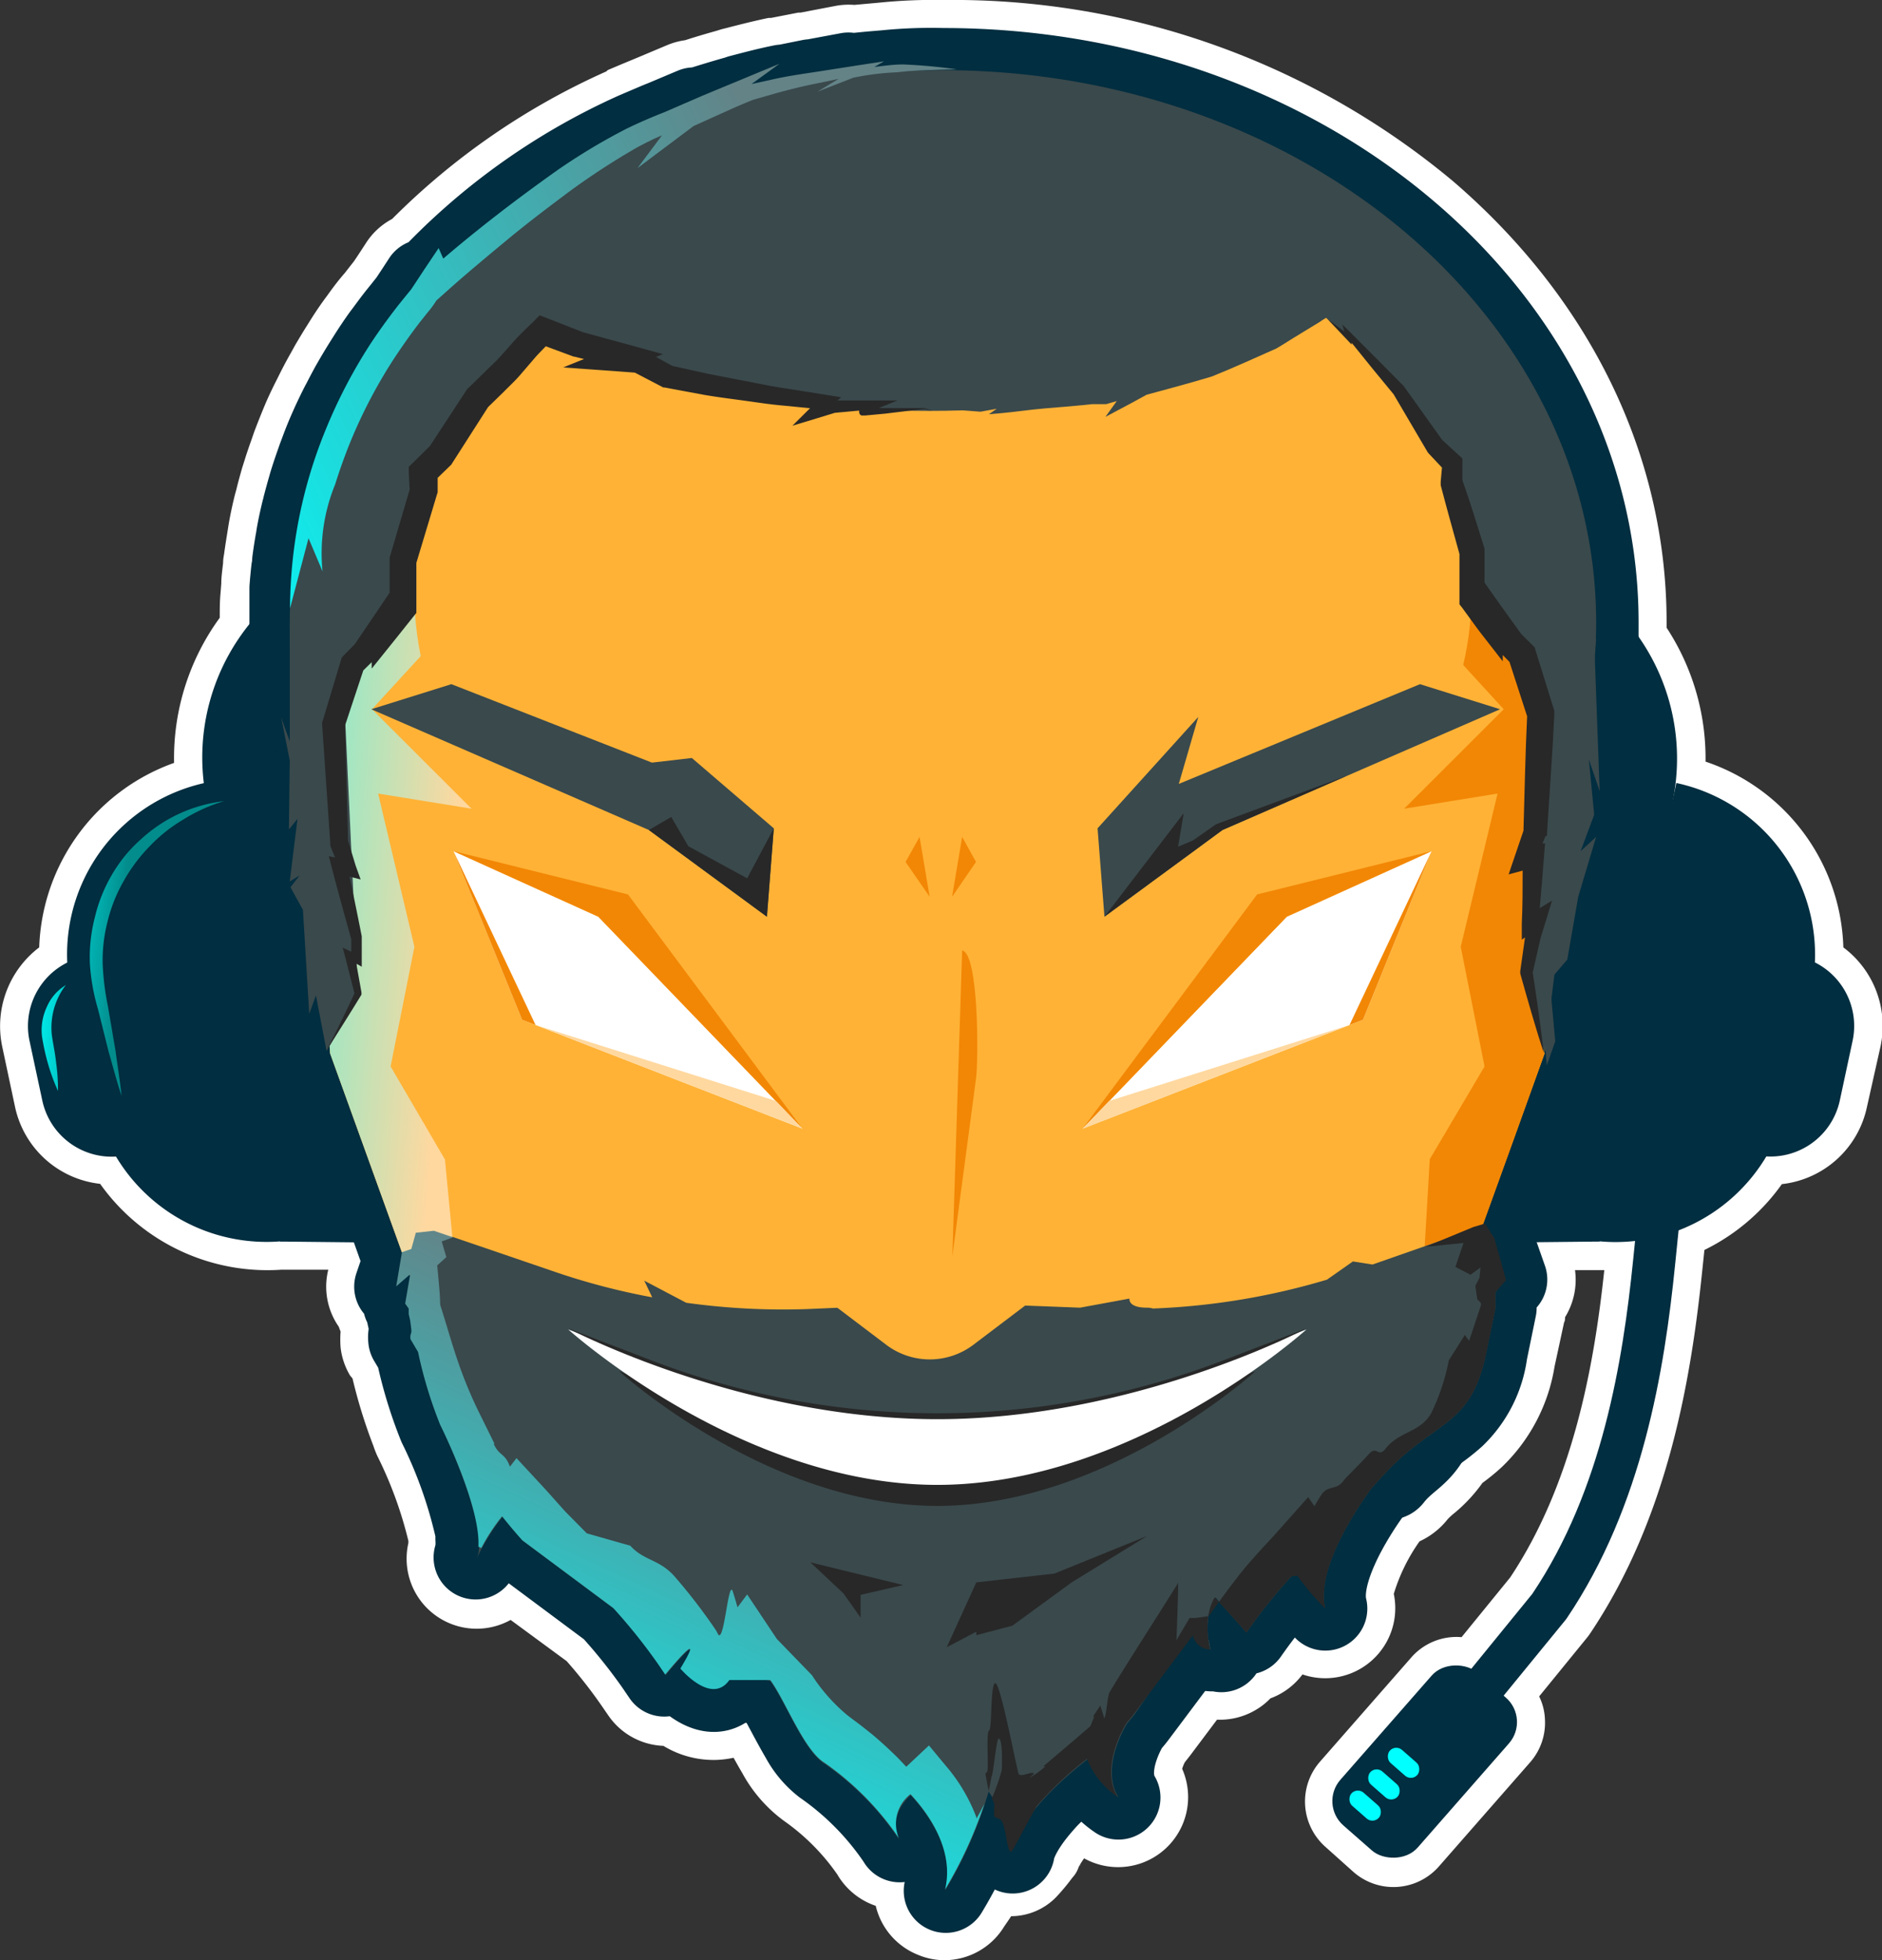 <svg xmlns="http://www.w3.org/2000/svg" xmlns:xlink="http://www.w3.org/1999/xlink" viewBox="0 0 134.38 139.93"><rect x="0" y="0" width="134.38" height="139.93" fill="#333333" stroke="none"/><defs><style>.cls-1{fill:#fff;}.cls-2{fill:none;stroke:#012e40;stroke-linecap:round;stroke-linejoin:round;stroke-width:6px;}.cls-3{fill:#3a494c;}.cls-4{fill:#ffb236;}.cls-5{fill:#f28705;}.cls-6{fill:url(#linear-gradient);}.cls-7{fill:#012e40;}.cls-8{fill:#282828;}.cls-9{fill:#638387;}.cls-10{fill:#ffd89f;}.cls-11{fill:aqua;}.cls-12{fill:url(#linear-gradient-2);}.cls-13{fill:url(#linear-gradient-3);}.cls-14{fill:url(#linear-gradient-4);}.cls-15{fill:url(#linear-gradient-5);}</style><linearGradient id="linear-gradient" x1="9.13" y1="65.17" x2="32.12" y2="67.08" gradientUnits="userSpaceOnUse"><stop offset="0" stop-color="aqua"/><stop offset="1" stop-color="#ffd89f"/></linearGradient><linearGradient id="linear-gradient-2" x1="2.11" y1="66.77" x2="8.64" y2="67.38" gradientUnits="userSpaceOnUse"><stop offset="0" stop-color="aqua"/><stop offset="1" stop-color="#038c8c"/></linearGradient><linearGradient id="linear-gradient-3" x1="1.45" y1="73.81" x2="7.99" y2="74.42" xlink:href="#linear-gradient-2"/><linearGradient id="linear-gradient-4" x1="9.33" y1="37.35" x2="56.61" y2="14.99" gradientUnits="userSpaceOnUse"><stop offset="0" stop-color="aqua"/><stop offset="1" stop-color="#638387"/></linearGradient><linearGradient id="linear-gradient-5" x1="37.55" y1="135.02" x2="54.8" y2="97.95" xlink:href="#linear-gradient-4"/></defs><g id="Layer_2" data-name="Layer 2"><g id="Layer_2-2" data-name="Layer 2"><path class="cls-1" d="M67.45,139.93a4.88,4.88,0,0,1-1.92-.39,5,5,0,0,1-3-3.49,5.06,5.06,0,0,1-2.66-2.1l-.07-.12A15.42,15.42,0,0,0,56,130,10.34,10.34,0,0,1,53,126.57c-.21-.35-.42-.73-.62-1.09a7.11,7.11,0,0,1-1.14.15,6.87,6.87,0,0,1-3.87-1h0a5,5,0,0,1-3.92-2.15l-.51-.74a34.11,34.11,0,0,0-2.48-3.16l-4-2.94a5,5,0,0,1-7.3-5.49V110a28.59,28.59,0,0,0-2.22-6.07,7.12,7.12,0,0,1-.28-.72,36.91,36.91,0,0,1-1.49-4.81L25,98.2a5,5,0,0,1-.68-2,7.46,7.46,0,0,1,0-1.15c-.05-.11-.09-.23-.13-.34a5,5,0,0,1-.75-4.07l-3.36,0A14.65,14.65,0,0,1,7.15,84.51,7,7,0,0,1,1.07,79L.16,74.72A7.06,7.06,0,0,1,2.8,67.63a14.5,14.5,0,0,1,9.63-13.17A17,17,0,0,1,15.69,44.1c0-.6,0-1.19.06-1.79l.05-.66c0-.48.08-1,.13-1.46,0-.3.05-.5.08-.71.07-.52.15-1,.24-1.57l.07-.44c.12-.71.27-1.41.44-2.1l.12-.44c.12-.5.26-1,.41-1.53l.2-.63c.15-.48.31-.94.47-1.39l.2-.58c.25-.65.49-1.26.75-1.88s.58-1.28.89-1.89l.28-.56c.22-.43.45-.86.69-1.28l.32-.58c.28-.47.54-.91.82-1.35l.25-.4c.37-.59.77-1.18,1.19-1.74l.26-.36c.3-.41.63-.84,1-1.26L25,19l.26-.33c.24-.34.76-1.15.84-1.27A5,5,0,0,1,28,15.63,50.76,50.76,0,0,1,43.29,5.1L43.4,5l.92-.39,1.23-.51,2.09-.88a5.17,5.17,0,0,1,1.28-.35c.71-.23,1.45-.45,2.24-.67l.35-.11L51.87,2c1-.26,2-.51,3-.72l.18,0L57,.9l.16,0L59.72.41A5.06,5.06,0,0,1,61,.35L62.77.19A38.89,38.89,0,0,1,67.43,0a55.7,55.7,0,0,1,36.29,12.91C113.55,21.34,119,32.52,119,44.43c0,.13,0,.25,0,.38a17,17,0,0,1,2.78,9.56,14.43,14.43,0,0,1,9.84,13.26,7,7,0,0,1,2.65,7.09L133.31,79a7,7,0,0,1-6.08,5.53,14.71,14.71,0,0,1-5.53,4.7l-.13,1.24c-.79,7.79-2.42,17.81-8.06,26.18l-.13.18-3.48,4.27a4.06,4.06,0,0,1,.41,1.58,4.28,4.28,0,0,1-1.06,3.13l-6.51,7.43a4.32,4.32,0,0,1-6.09.4l-2-1.79a4.32,4.32,0,0,1-.4-6.09l6.51-7.43a4.29,4.29,0,0,1,3.6-1.46l3.47-4.26c4.5-6.76,6-15.16,6.72-21.94l-.29,0-1.8,0a5.09,5.09,0,0,1-.71,3.36c0,.12,0,.25-.07.37L111,97.55a12.73,12.73,0,0,1-3.78,7.19,15.42,15.42,0,0,1-1.37,1.12,11.18,11.18,0,0,1-2,2.15,4.25,4.25,0,0,0-.49.45,5.44,5.44,0,0,1-2,1.57,13,13,0,0,0-1.84,3.75A5,5,0,0,1,93,119.53a5,5,0,0,1-2.29,1.71,4.77,4.77,0,0,1-1.09.85,5,5,0,0,1-2.72.67L85,125.29l-.4.51a2.57,2.57,0,0,0-.19.47,5,5,0,0,1-7,6.39,5.11,5.11,0,0,0-.39.62,2.06,2.06,0,0,1-.46.77l0,0a14.75,14.75,0,0,1-1.17,1.4,4.51,4.51,0,0,1-3.19,1.34h0c-.24.37-.43.63-.52.77A5,5,0,0,1,67.45,139.93Zm-2.93-7.62A2,2,0,0,1,66,133a2,2,0,0,1,.47,1.75,1,1,0,0,0,1.83.74l.13-.19c.13-.19.49-.7.93-1.44a2,2,0,0,1,1.66-1l1.15,0a.54.54,0,0,0,.39-.14,9.62,9.62,0,0,0,.83-1l.06-.07a9.28,9.28,0,0,1,1.43-2.11c.17-.2.36-.41.56-.62l.29-.29a2,2,0,0,1,2.75-.09,6.75,6.75,0,0,0,.79.62,1,1,0,0,0,1.39-1.39,2,2,0,0,1-.23-.56,5.5,5.5,0,0,1,.77-3.48,1.94,1.94,0,0,1,.21-.29l.39-.48,2.56-3.42a2,2,0,0,1,1.82-.78h.31a1.75,1.75,0,0,1,.4,0,1,1,0,0,0,.71-.12.89.89,0,0,0,.32-.29,2,2,0,0,1,1.25-.82,1,1,0,0,0,.63-.41q.51-.72,1-1.44a2,2,0,0,1,1.45-.78,2,2,0,0,1,1.54.57,1,1,0,0,0,1.26.21,1,1,0,0,0,.47-1.11c-.62-2.49,2.72-7.15,2.86-7.35a2,2,0,0,1,1.07-.75,1.33,1.33,0,0,0,.67-.46,7,7,0,0,1,1.06-1,6.88,6.88,0,0,0,1.47-1.58,1.81,1.81,0,0,1,.5-.53,13.45,13.45,0,0,0,1.3-1,8.74,8.74,0,0,0,2.58-5l.65-3.17a1.64,1.64,0,0,0,0-.22,2,2,0,0,1,.48-1.35,1,1,0,0,0,.18-1l-.59-1.7a2,2,0,0,1,1.87-2.65l4.31-.05a1.27,1.27,0,0,1,.39,0,10.72,10.72,0,0,0,2.12,0A2,2,0,0,1,118,87,2,2,0,0,1,119.11,86a10.57,10.57,0,0,0,5.29-4.46,2,2,0,0,1,1.83-1,3,3,0,0,0,3.17-2.4l.91-4.26a3,3,0,0,0-1.63-3.37,2,2,0,0,1-1.1-1.89,10.48,10.48,0,0,0-7.19-10.49,2,2,0,0,1-1.16.14A2,2,0,0,1,117.6,56a13.08,13.08,0,0,0-2.29-9.47,2,2,0,0,1-.35-1,2.26,2.26,0,0,1,0-.26v-.11c0-.27,0-.54,0-.81,0-10.72-4.92-20.83-13.85-28.46A51.69,51.69,0,0,0,67.39,4a34.45,34.45,0,0,0-4.26.16c-.73.06-1.37.11-2,.18a2.46,2.46,0,0,1-.47,0,1,1,0,0,0-.29,0s-1.35.23-2.58.46l-.16,0-1.85.35h0l-.15,0c-.92.2-1.88.43-2.84.69L52.58,6,52.4,6l-.11,0c-.82.23-1.59.47-2.32.71a2,2,0,0,1-.47.09,1.09,1.09,0,0,0-.31.08l-2.12.89c-.41.16-.77.32-1.18.49l-.8.34-.1.05a46.79,46.79,0,0,0-14.38,10,2,2,0,0,1-.68.46,1,1,0,0,0-.46.38c-.1.15-.73,1.12-1,1.45l-.09.12-.3.38-.41.51c-.3.38-.59.77-.88,1.15l-.27.37c-.35.48-.69,1-1,1.48l-.26.41c-.25.4-.5.8-.74,1.21l-.31.55c-.2.37-.41.76-.61,1.15l-.27.52c-.26.53-.52,1.09-.78,1.69s-.46,1.11-.67,1.67l-.2.54c-.14.41-.28.82-.41,1.24l-.19.6c-.13.44-.25.9-.37,1.36l-.11.46a17.18,17.18,0,0,0-.37,1.73l-.08.46c-.08.48-.15,1-.21,1.43,0,.19-.05.37-.08.63,0,.43-.08.88-.11,1.32l-.05.58c0,.63,0,1.26,0,1.9v.3A2.07,2.07,0,0,1,19.26,46a13,13,0,0,0-2.75,9.68A2,2,0,0,1,15,57.88,10.5,10.5,0,0,0,6.8,68.63a2,2,0,0,1-1.1,1.89,3.06,3.06,0,0,0-1.63,3.37L5,78.15a3,3,0,0,0,3.17,2.4,2,2,0,0,1,1.83,1,10.56,10.56,0,0,0,9.88,5.11H20l5.23.05A2,2,0,0,1,27.13,88l.49,1.36a2,2,0,0,1,0,1.32l-.29.86a1,1,0,0,0,.19,1,2.11,2.11,0,0,1,.42.83,1,1,0,0,0,.08.23,1.84,1.84,0,0,1,.16.41l0,.12.09.4a2.18,2.18,0,0,1,0,.72,1.62,1.62,0,0,0,0,.54,1,1,0,0,0,.13.39l.29.49a2,2,0,0,1,.24.59,32.07,32.07,0,0,0,1.41,4.62l.06.18.06.17a32.41,32.41,0,0,1,2.58,7.29,3.55,3.55,0,0,1,0,.41,3.09,3.09,0,0,1,0,.53,2.1,2.1,0,0,1-.09.5,1,1,0,0,0,1.75.9,2,2,0,0,1,2.77-.37l5.37,4a2.44,2.44,0,0,1,.29.27,37,37,0,0,1,2.92,3.69l.51.75a1.05,1.05,0,0,0,.78.43h.18a2,2,0,0,1,1.39.34,3.25,3.25,0,0,0,2,.7,2.22,2.22,0,0,0,1.11-.33,2,2,0,0,1,1-.31A2.1,2.1,0,0,1,55,122l.3.56c.34.63.69,1.3,1.05,1.9a6.82,6.82,0,0,0,1.88,2.21,19.49,19.49,0,0,1,5,5l0,.05a1.11,1.11,0,0,0,1,.52Zm12.61.76,0,.11a.19.19,0,0,1,0,.1A.56.56,0,0,0,77.13,133.07Zm-3.88-1ZM104,120.84a.3.3,0,0,0-.23.11l-6.52,7.43a.28.28,0,0,0-.07.23.27.27,0,0,0,.1.21l2.05,1.79a.31.31,0,0,0,.44,0l6.51-7.43a.34.34,0,0,0,.08-.23.26.26,0,0,0-.11-.21l-.18-.16a2.05,2.05,0,0,1-.68-1.46,1.94,1.94,0,0,1-1.24-.21A.37.37,0,0,0,104,120.84Z"/><path class="cls-2" d="M84.54,117.57c0,.24,0,.39,0,.39l.25-.36.45-.68a1.76,1.76,0,0,1-.09-.2Z"/><path class="cls-2" d="M100,104a15.64,15.64,0,0,0-1.17,1.15c.17.29.33.45.49.24,1-1.27,1.9-1.46,2.7-2.89l.08-.15-.87.64C100.87,103.31,100.46,103.64,100,104Z"/><path class="cls-2" d="M114,45.65h0c0-.41,0-.81,0-1.21C114,22.66,93.09,5,67.33,5a32.44,32.44,0,0,0-4.18.16c-.92.07-1.83.16-2.74.27l.17-.11L58,5.8l-.11,0L56,6.18a.5.5,0,0,0-.13,0c-1,.2-1.87.43-2.79.67l-.23.06-.2.07c-1.11.31-2.21.65-3.28,1l.19-.17-2.16.91c-.39.15-.77.32-1.15.48l-.75.32-.16.07A46.06,46.06,0,0,0,30.42,20.33l-.12-.26s-.95,1.47-1.06,1.6-.24.3-.36.45l-.38.47c-.3.38-.58.76-.86,1.14l-.25.33c-.35.49-.69,1-1,1.49l-.24.38c-.24.38-.48.78-.71,1.17l-.3.52q-.31.57-.6,1.14c-.09.16-.17.32-.25.48-.27.54-.52,1.08-.76,1.63l0,0c-.23.53-.44,1.07-.64,1.62-.07.17-.13.35-.19.52-.14.4-.28.8-.41,1.21-.06.19-.12.38-.17.57-.13.44-.25.89-.37,1.34,0,.13-.07.26-.1.4-.14.58-.27,1.17-.37,1.76,0,.14-.05.28-.07.42q-.12.69-.21,1.38c0,.2,0,.4-.07.6q-.07.65-.12,1.29c0,.19,0,.38,0,.56,0,.62,0,1.23,0,1.85,0,.4,0,.8,0,1.21h0l0,.66c0,.68.1,1.37.18,2l2.3,26.85.1-.17h0l.22-.24,0,.41L28.92,90l-.63,1.85.69-.61h0l.29-.25h0l-.36,2.08.25.35c0,.22,0,.17,0,.38l.11.49.07.54c.06.47-.1.32-.05.78l.54.91h0a31.2,31.2,0,0,0,1.58,5.2h0a33.39,33.39,0,0,1,2.68,7.63c0,.12,0,.25,0,.37a.76.76,0,0,0,0,.15,4.86,4.86,0,0,1,0,.54h0a2.47,2.47,0,0,1-.13.77s.12-.27.34-.68h0l.24-.43a.75.75,0,0,1,.07-.12c.07-.12.14-.25.23-.38a1.74,1.74,0,0,1,.11-.18c.08-.13.17-.26.26-.39l.13-.19c.14-.19.28-.38.44-.57q.69.87,1.44,1.71l6.5,4.84a40,40,0,0,1,3.2,4l.51.75h0A22,22,0,0,1,49,117.94c.39-.36.49-.25-.41,1.23,0,0,2.21,2.65,3.5.82H55a9.86,9.86,0,0,1,.63,1c.51.9,1.06,2,1.65,3a6,6,0,0,0,1.6,1.91,20.71,20.71,0,0,1,5.3,5.37l.06.1,0-.1h0a1.89,1.89,0,0,1-.14-.41l0,0c0-.08,0-.17,0-.27v-.09c0-.1,0-.2,0-.32a.19.19,0,0,0,0-.08,2.33,2.33,0,0,1,.06-.33s0-.05,0-.08a2.48,2.48,0,0,1,.15-.4.47.47,0,0,1,0-.1,4.2,4.2,0,0,1,.26-.44l.07-.08a4.41,4.41,0,0,1,.42-.49c1.1,1.17,3.18,3.85,2.47,6.8a29.65,29.65,0,0,0,3.1-7.05h0s1.68,2.33,1.68,4.24c0,0,.1-1.2,1.89-3.29.18-.21.38-.44.6-.67l.17-.17.55-.55.25-.23.63-.57.27-.24c.32-.27.66-.55,1-.84h0a3.51,3.51,0,0,0,.26.59,6.2,6.2,0,0,0,1.93,2.12h0a2.74,2.74,0,0,1-.21-.42,2.39,2.39,0,0,1-.14-.43c-.52-2.06,1-4.43,1-4.43h0c.19-.22.38-.44.55-.67l3.54-4.72c0-.11,0-.22,0-.36l.73-1.06a3,3,0,0,0,.21.48l-.16.24,0,0a1.28,1.28,0,0,0,1.13.79c-.05-.23-.07-.43-.1-.64h0c0-.11,0-.22,0-.32,0,.1,0,.22,0,.32l.8.7L86.54,115l.5-.72L89,116.54a38.64,38.64,0,0,1,3.2-4l.43-.06a18.34,18.34,0,0,0,2,2.35c-.81-3.25,3.36-8.65,3.36-8.66l.72-.79.18-.18h0A15.64,15.64,0,0,1,100,104c.43-.39.84-.72,1.23-1l.87-.64h0l.24-.18a14.59,14.59,0,0,0,1.45-1.13,7.65,7.65,0,0,0,2.28-4.52l.65-3.17,0-1.15.76-.87-.86-2.45a1.18,1.18,0,0,0-.87-1.11l4.55-12.6,3-24.11a33.84,33.84,0,0,0,.63-5.05ZM86.24,115.93a5,5,0,0,0,0,.54A5,5,0,0,1,86.24,115.93Zm0-.24c0-.09,0-.19,0-.27h0Z"/><ellipse class="cls-3" cx="67.33" cy="44.43" rx="46.64" ry="39.42"/><path class="cls-4" d="M103.53,41.61c-18.66,4.71-27.79,7.15-36.6,7.3-8.82-.15-18-2.59-36.61-7.3l-8.48,8.48L23.57,75.2,33.25,102h67.36l9.68-26.81L112,50.09Z"/><path class="cls-5" d="M103.05,89l-1.33.09.37-6.34L106,76.13l-1.7-8.54,2.63-10.94-6.67,1.08,7.11-7.1-7.42-8.1,3.61-.92L112,50.09,110.29,75.2l-2.15,6-4,11.06Z"/><path class="cls-3" d="M107.47,91.36l-.86-2.45A1.18,1.18,0,0,0,105,87.82L98,90.27l-1.4-.22-1.85,1.3a49.87,49.87,0,0,1-12.42,2.06,1.49,1.49,0,0,0-.44-.06c-1.38,0-1.24-.65-1.24-.65l-3.53.65L68,93h0l-10.38.45A50,50,0,0,1,49,93l-3-1.58.57,1.19a48.91,48.91,0,0,1-7.13-1.88L32.3,88.29h0l-1.55.22-1.1,3.91-.42.41,0,.55.65,3.17a31.2,31.2,0,0,0,1.58,5.2h0s3.5,7.18,2.6,9.47a14.5,14.5,0,0,1,1.82-2.94q.69.87,1.44,1.71l6.5,4.84a40,40,0,0,1,3.2,4l.51.75s3.13-3.82,1.08-.43c0,0,2.19,1.91,3.48.07L55,120c1.07,1.44,2.39,5,3.88,5.91a20.63,20.63,0,0,1,5.36,5.47s-1-1.54.78-3.23c1.1,1.17,3.18,3.85,2.47,6.8a29.65,29.65,0,0,0,3.1-7.05h0s1.68,2.33,1.68,4.24c0,0,.19-2.49,5.39-6.56h0a5.91,5.91,0,0,0,2.19,2.71c-1.33-2.19.64-5.28.64-5.28h0c.19-.22.38-.44.55-.67l4.25-6.14a3.2,3.2,0,0,0,1.15,1.56c-.53-2.53.35-3.72.35-3.72L89,116.54a38.64,38.64,0,0,1,3.2-4l.91-1a14.33,14.33,0,0,1,1.51,3.3c-.81-3.25,3.36-8.65,3.36-8.66l.72-.79c3.74-4.11,6.3-3.37,7.42-8.81l.65-3.17,0-1.15Z"/><path class="cls-6" d="M30.75,88.51l1.55-.22-.53-5.52-3.88-6.64,1.7-8.54L27,56.65l6.67,1.08-7.11-7.1,7.43-8.1-3.62-.92-8.48,8.48L23.57,75.2l6.14,17Z"/><path class="cls-7" d="M86.4,117.71a5.85,5.85,0,0,1,.06-3.08h0l.64,3.14-1.85-1.62A3.2,3.2,0,0,0,86.4,117.71Z"/><path class="cls-8" d="M71.3,124.11c.17,0,.29.62.23,2.24a13.78,13.78,0,0,1-.7,2c0,.11.19.35.16.51V129c0,.65-.12.7.37.85s.49,2.38.84,2.34c.12,0,1.79-3.34,1.91-3.36a24.16,24.16,0,0,1,3.5-3.27h0a5.91,5.91,0,0,0,2.19,2.71c-1.33-2.19.64-5.28.64-5.28h0c.19-.22.38-.44.55-.67l4.18-5.57a1.3,1.3,0,0,0,1.22,1c-.53-2.53.35-3.72.35-3.72L89,116.54a38.64,38.64,0,0,1,3.2-4l.43-.06a18.34,18.34,0,0,0,2,2.35c-.81-3.25,3.36-8.65,3.36-8.66l.72-.79c3.74-4.11,6.3-3.37,7.42-8.81l.65-3.17,0-1.15.76-.87-.84-3-.41-.63-.25-.41-.86.26L101.8,89l2.7-.27-.58,1.71L105,91l.71-.52-.07.73-.3.59.12.8c0,.31.31.25.29.56l-.85,2.55-.31-.41-1.14,1.81a15.35,15.35,0,0,1-1.25,3.76c-.8,1.42-2.31,1.29-3.29,2.57-.5.63-.6-.26-1.14.33s-1.1,1.15-1.73,1.79l-.17.22c-.53.63-1.06.22-1.53.94-.17.26-.33.53-.49.8l-.44-.65L91,109.58c-.78.85-1.68,1.79-2.47,2.79s-1.57,2.08-2.22,3l-.94.13h-.43L84,117.09s.18-4.33.1-4.11a.14.14,0,0,0,0,.06l-1,1.59-2.22,3.5-1.1,1.76-.54.89c-.18.29-.23,1.65-.39,1.89l-.28-.92h0l-.48.71,0,.19-.23.57-1.16,1h0l-2.2,1.87.14,0-.2.18a6.33,6.33,0,0,1-1.1.73,3.24,3.24,0,0,0-.37.18s0,.08,0,.2l.85-.75c-.05-.26-.94.29-1.08,0s-1.28-6.39-1.66-6.47-.23,3.28-.46,3.39,0,2.78-.14,2.94l-.11.1v.09c.07.38.14.77.23,1.15.07-.32.13-.65.19-1C70.9,126.85,71.15,124.12,71.3,124.11Z"/><polygon class="cls-8" points="69.71 112.96 75.29 112.33 81.92 109.64 76.52 112.96 72.29 116.05 69.71 116.73 69.71 116.48 67.6 117.59 69.71 112.96"/><polygon class="cls-8" points="57.86 111.53 64.49 113.15 61.45 113.85 61.45 115.48 60.23 113.75 57.86 111.53"/><path class="cls-4" d="M94.68,22.69c-6.25,4-16.59,6.64-28.3,6.64-11.06,0-20.89-2.34-27.21-6-6,5.06-9.58,11.74-9.58,19.06,0,15.82,16.89,28.65,37.74,28.65s37.74-12.83,37.74-28.65C105.07,34.76,101.11,27.82,94.68,22.69Z"/><path class="cls-8" d="M89.64,97.89s-10.57,9.61-22.71,9.61-22.72-9.61-22.72-9.61l5.3,2a50.39,50.39,0,0,0,34.83,0Z"/><path class="cls-1" d="M93.29,94.9S81,106,66.93,106,40.57,94.9,40.57,94.9l6.15,2.36a57,57,0,0,0,40.42,0Z"/><path class="cls-9" d="M36.65,107.55c0,.06,0,0,0,0Z"/><path class="cls-9" d="M34.33,88l0,0,0,.06h0Z"/><polygon class="cls-1" points="57.3 80.57 42.72 65.44 32.38 60.76 37.28 72.8 57.3 80.57"/><polygon class="cls-5" points="57.3 80.57 44.84 63.85 32.38 60.76 42.72 65.44 57.3 80.57"/><polygon class="cls-5" points="32.38 60.76 37.28 72.8 38.24 73.17 32.38 60.76"/><polygon class="cls-10" points="57.3 80.57 55.4 78.59 38.24 73.17 57.3 80.57"/><polygon class="cls-1" points="77.3 80.57 91.88 65.44 102.22 60.76 97.32 72.8 77.3 80.57"/><polygon class="cls-5" points="77.3 80.57 89.76 63.85 102.22 60.76 91.88 65.44 77.3 80.57"/><polygon class="cls-5" points="102.22 60.76 97.32 72.8 96.36 73.17 102.22 60.76"/><polygon class="cls-10" points="77.3 80.57 79.2 78.59 96.36 73.17 77.3 80.57"/><path class="cls-8" d="M93.29,94.83S81,101.31,66.93,101.31s-26.36-6.48-26.36-6.48l6.15,2.36a57.08,57.08,0,0,0,40.42,0Z"/><polygon class="cls-3" points="78.37 59.13 78.86 65.44 87.29 59.25 107.11 50.63 101.39 48.84 84.17 55.96 85.56 51.18 78.37 59.13"/><polygon class="cls-3" points="55.25 59.13 54.76 65.44 46.33 59.25 26.51 50.63 32.23 48.84 46.55 54.44 49.4 54.11 55.25 59.13"/><polygon class="cls-8" points="78.86 65.44 84.52 58.05 84.12 60.44 85.17 60 86.83 58.84 96.19 55.37 87.29 59.25 78.86 65.44"/><polygon class="cls-8" points="54.76 65.44 46.33 59.25 47.93 58.32 49.15 60.41 53.35 62.7 55.25 59.13 54.76 65.44"/><polygon class="cls-3" points="26.51 45.07 24.63 51.02 25.57 71.06 23.22 75.2 20.69 45.65 24 44.43 26.51 45.07"/><polygon class="cls-3" points="108.14 45.07 110.02 51.02 109.08 71.06 110.29 75.2 113.97 45.65 110.65 44.43 108.14 45.07"/><path class="cls-8" d="M110.46,59.67v-.15c.17-2.82.39-5.63.52-8.45V50.9l0-.17-1.33-4.28-.07-.24-.17-.17-.79-.78-1.44-2L106,41.59l0-2.17v-.15l0-.11c-.52-1.63-1-3.26-1.58-4.88l0-1.19v-.36l-.23-.21-1.21-1.11-2.75-3.85,0,0h0c-1.28-1.29-2.55-2.58-3.84-3.86l-.55-.54.15.51-1.23-.92,1.42,1.5.33.35v-.13q1.48,1.85,3,3.68l2.44,4.15,0,0,.07.08.94,1-.09,1v.11l0,.15c.43,1.65.89,3.28,1.34,4.91l0,3.27v.32l.21.27L105.58,45l1.72,2.21v-.45l.48.49,1.26,3.88c-.13,2.72-.18,5.45-.26,8.17l-.59,1.73-.47,1.39,1-.27c0,1.26,0,2.52-.06,3.78v1.15l.23-.16-.34,2.4v.11l0,.07c.53,1.89,1.07,3.79,1.68,5.67-.22-1.93-.5-3.84-.79-5.75l.57-2.49.36-1.16.45-1.48-.88.54c.11-1.21.21-2.42.3-3.62l.08-1-.18,0,.21-.52Z"/><path class="cls-8" d="M66.55,29.33l-.53-.2H62.75l0,0,1.33-.54-1.46,0-2.83,0,.28-.23-1.06-.17-2.82-.45c-.95-.13-1.88-.33-2.81-.51l-2.8-.54L48,26.12l-1.16-.64.5-.2-2.55-.7-3.15-.86-2.56-1-.55-.21-.42.43c-.41.4-.83.79-1.22,1.2l-1.12,1.26c-.37.42-.79.78-1.18,1.18l-1.19,1.16-.07.07-.06.1-2.58,3.94L29.52,33l-.33.32,0,.45.06,1.18-1.43,4.86,0,.14v2.36l-1.08,1.6L25.32,46l-.77.78-.15.16-.06.2-1.29,4.29-.05.15v.13l.58,8.45v.12l0,.08.34.85-.44-.09.22.86c.44,1.69.91,3.37,1.38,5.06l0,.9-.61-.29.17.64.67,2.62C24.69,72.26,24,73.65,23.32,75c.83-1.34,1.68-2.66,2.49-4l0-.07v-.09l-.37-2.05.39.22v-.57l0-1.51v-.09q-.42-2.13-.87-4.26l.79.2-.36-1L24.85,60l-.21-8.22,1.3-3.92.6-.59v.46l1.69-2.1L29.53,44l.2-.25v-.34l0-3.23,1.47-4.88.05-.16V35l0-.89.9-.87.08-.08.06-.1,2.56-4L35.94,28c.4-.41.82-.79,1.19-1.22l1.1-1.28c.24-.27.49-.52.74-.78l2,.74.05,0h0l.68.17-1.49.6,3.65.26,1.47.11,1.92,1,.11.06.09,0,2.84.53c.94.16,1.9.28,2.85.41s1.9.28,2.86.36l1.84.18-1.26,1.25,1.72-.52,1.31-.4,1.74-.16a.21.21,0,0,0,0,.11.24.24,0,0,0,.17.24c.11,0,0,0,.06,0h.21l1.4-.13L66,29.19Z"/><path class="cls-4" d="M58,92l5.28,4a5.16,5.16,0,0,0,6.22,0l5.28-4"/><path class="cls-5" d="M68.7,67.81,68,89.69,69.69,77c.18-1.27.21-9-1-9.15Z"/><polygon class="cls-5" points="68.7 59.74 67.98 64.02 69.69 61.53 68.7 59.74 68.7 59.74"/><polygon class="cls-5" points="65.66 59.74 66.38 64.02 64.66 61.53 65.66 59.74 65.66 59.74"/><path class="cls-7" d="M129.72,68.43h2.18a0,0,0,0,1,0,0V82.92a0,0,0,0,1,0,0h-2.18a5.07,5.07,0,0,1-5.07-5.07V73.5a5.07,5.07,0,0,1,5.07-5.07Z" transform="translate(237.86 176.53) rotate(-167.91)"/><path class="cls-7" d="M128.59,56.82h0a0,0,0,0,1,0,0V90.06a0,0,0,0,1,0,0h0a12.53,12.53,0,0,1-12.53-12.53V69.36a12.53,12.53,0,0,1,12.53-12.53Z" transform="translate(226.57 170.89) rotate(-167.91)"/><path class="cls-7" d="M103.73,125.49l-2.32-1.89,8-9.82c5-7.44,6.47-16.64,7.2-23.83l3.34-33,3,.3-3.34,33c-.76,7.56-2.33,17.26-7.73,25.26l-.08.11Z"/><rect class="cls-7" x="94.47" y="122.09" width="14.51" height="7.34" rx="2.31" transform="translate(-59.9 119.37) rotate(-48.77)"/><rect class="cls-11" x="96.16" y="128.27" width="2.62" height="1.24" rx="0.62" transform="translate(109.12 -32.28) rotate(41.23)"/><rect class="cls-11" x="97.5" y="126.76" width="2.62" height="1.24" rx="0.62" transform="translate(108.46 -33.54) rotate(41.23)"/><rect class="cls-11" x="98.89" y="125.22" width="2.62" height="1.24" rx="0.62" transform="translate(107.8 -34.84) rotate(41.23)"/><path class="cls-7" d="M116.12,44.32h0l-7.73,44.37,5.82-.06,5.33-32A15.13,15.13,0,0,0,116.12,44.32Z"/><path class="cls-7" d="M7.55,68.43H9.73a0,0,0,0,1,0,0V82.92a0,0,0,0,1,0,0H7.55a5.07,5.07,0,0,1-5.07-5.07V73.5A5.07,5.07,0,0,1,7.55,68.43Z" transform="translate(-15.71 2.96) rotate(-12.09)"/><path class="cls-7" d="M18.31,56.82h0a0,0,0,0,1,0,0V90.06a0,0,0,0,1,0,0h0A12.53,12.53,0,0,1,5.78,77.54V69.36A12.53,12.53,0,0,1,18.31,56.82Z" transform="translate(-15.11 4.15) rotate(-12.09)"/><path class="cls-7" d="M18,44.32h0l7.72,44.37L20,88.63l-5.34-32A15.14,15.14,0,0,1,18,44.32Z"/><path class="cls-12" d="M16,57.19a11.74,11.74,0,0,0-2.89,1.3,11.11,11.11,0,0,0-2.43,1.93A11.65,11.65,0,0,0,8.83,62.9a10.83,10.83,0,0,0-1.14,2.85,11.1,11.1,0,0,0-.36,3,18.74,18.74,0,0,0,.38,3.1l.54,3.17c.14,1.07.32,2.13.43,3.2-.34-1-.61-2.06-.91-3.09L7,72.05a14.75,14.75,0,0,1-.58-3.23,11.27,11.27,0,0,1,.35-3.32A10.93,10.93,0,0,1,8,62.43a10.23,10.23,0,0,1,2.11-2.56A10.54,10.54,0,0,1,16,57.19Z"/><path class="cls-13" d="M4.7,70.32a5,5,0,0,0-1,3.56c.08.6.24,1.3.31,2a13.53,13.53,0,0,1,.13,2,14.43,14.43,0,0,1-.7-1.9A15.92,15.92,0,0,1,3,74a3.9,3.9,0,0,1,.34-2.11A3.38,3.38,0,0,1,4.7,70.32Z"/><path class="cls-14" d="M64.48,4.6c-.68,0-1.37.1-2.05.18l.69-.4-1.77.27-3.14.49c-1,.15-2.1.31-3.14.55L53.66,6l2-1.45-5.5,2.28L47.46,8c-.89.35-1.78.73-2.69,1.17a43.58,43.58,0,0,0-5,3c-2.82,2-5.51,4.06-8.12,6.29l-.33-.75-1,1.49-.91,1.38-.1.14,0,0-.07.08-.27.33-.54.67c-.7.9-1.37,1.82-2,2.78a36.58,36.58,0,0,0-3.17,6.08,33.86,33.86,0,0,0-2.55,12.76l1.32-5,1,2.37a13,13,0,0,1,.9-6.21c.33-1.06.71-2.11,1.13-3.14a36.14,36.14,0,0,1,3-5.73c.6-.91,1.22-1.8,1.88-2.66l.51-.64.26-.32.16-.21.14-.2.15-.23.75-.67c1.41-1.26,2.88-2.48,4.34-3.69s3-2.37,4.5-3.49a52.27,52.27,0,0,1,4.73-3.07c.41-.22.82-.43,1.24-.63l.55-.24L45.52,12l4-3,2.88-1.3c.46-.2,1-.43,1.39-.58l1.5-.43c1-.28,2-.53,3.06-.74l1.53-.32-1.52.92,2.56-1a19.1,19.1,0,0,1,3.15-.39c1.2-.15,3-.18,4.25-.21A38.78,38.78,0,0,0,64.48,4.6Z"/><path class="cls-15" d="M70.29,128.77c-.18.35-.37.71-.57,1.06,0,0,0-.06,0-.09A12.31,12.31,0,0,0,67.49,126l-1.16-1.4L64.84,126l-.13.12c-.23-.24-.46-.49-.69-.72-.59-.58-1.19-1.13-1.83-1.66-.32-.25-.65-.52-1-.78s-.5-.37-.75-.57a12.62,12.62,0,0,1-2.47-2.81L55.47,117l-2.12-3.18-.69.92c-.11-.39-.22-.77-.34-1.14-.32-.93-.63,4-1.08,3l-.1-.19-.14-.21a40.28,40.28,0,0,0-2.89-3.73C47,111.28,46,111.43,45,110.34l-3.1-.88-1.56-1.58L39,106.38l-2.12-2.29-.47.61c-.36-1-.74-.72-1.16-1.63h.06l-1.07-2.17a30.72,30.72,0,0,1-1.56-3.76c-.43-1.25-.83-2.69-1.25-4,0-.71-.15-2.1-.21-2.81l.65-.59-.33-1.12.81-.29-1.37-.47L29.69,88l-.32,1.16-.67.23-.41,2.44,1-.87-.36,2.1.25.35c0,.22,0,.17,0,.38l.11.49.07.54c.06.47-.1.32-.05.78l.54.91a31.2,31.2,0,0,0,1.58,5.2h0s2.89,5.73,2.73,8.7l.21.09a13.58,13.58,0,0,1,1.48-2.26q.69.87,1.44,1.71l6.5,4.84a40,40,0,0,1,3.2,4l.51.75s3.13-3.82,1.08-.43c0,0,2.21,2.65,3.5.82H55c1.07,1.44,2.39,5,3.88,5.91a20.89,20.89,0,0,1,5.3,5.37h0a2.65,2.65,0,0,1,.83-3.13c1.1,1.17,3.18,3.85,2.47,6.8A30.82,30.82,0,0,0,70.29,128.77Zm-3.12.74,0,0v0h0c0,.08,0,.06,0,.07Z"/><polygon class="cls-3" points="113.87 46.87 114.22 56.47 113.45 54.22 113.83 58.16 112.86 60.76 113.97 59.74 112.69 64.02 111.91 68.5 110.65 69.97 111.05 74.34 110.44 76.06 110.22 73.31 110.44 66.29 111.38 64.69 111.28 60.76 112.22 47.97 113.87 46.87"/><polygon class="cls-3" points="20.69 44.43 20.69 52.93 20.08 51.23 20.69 54.28 20.63 59.21 21.24 58.46 20.69 62.92 21.39 62.5 20.74 63.34 21.63 64.95 22.08 72.37 22.56 71.06 23.32 75.03 23.6 73 23.6 65.44 22.53 52.66 21.6 45.01 20.69 44.43"/><path class="cls-3" d="M92.71,23.6c-.58.26-1.17.52-1.75.8h0c-1.56.54-3.15,1.05-4.7,1.62-1.42.35-2.83.72-4.24,1.1l.3-.43-1.48.56c-.35.13-.7.28-1.06.4l-1,.33h-.87c-2,.29-4,.63-6,1.05h0l.45-.4-.57.14L70,29.21l-1.69.05,1.7.13h0l1.16-.21,0,0-.56.39.7-.06c1.12-.09,2.23-.27,3.35-.36s2.22-.18,3.33-.3l.86,0h.07l.07,0,.75-.22-.81,1.13,1.88-1,1.06-.58c1.56-.42,3.11-.84,4.65-1.3h0c1.55-.62,3.07-1.32,4.61-2h0c.55-.32,1.09-.68,1.63-1s1.09-.68,1.62-1C93.88,23.06,93.29,23.33,92.71,23.6Z"/></g></g></svg>